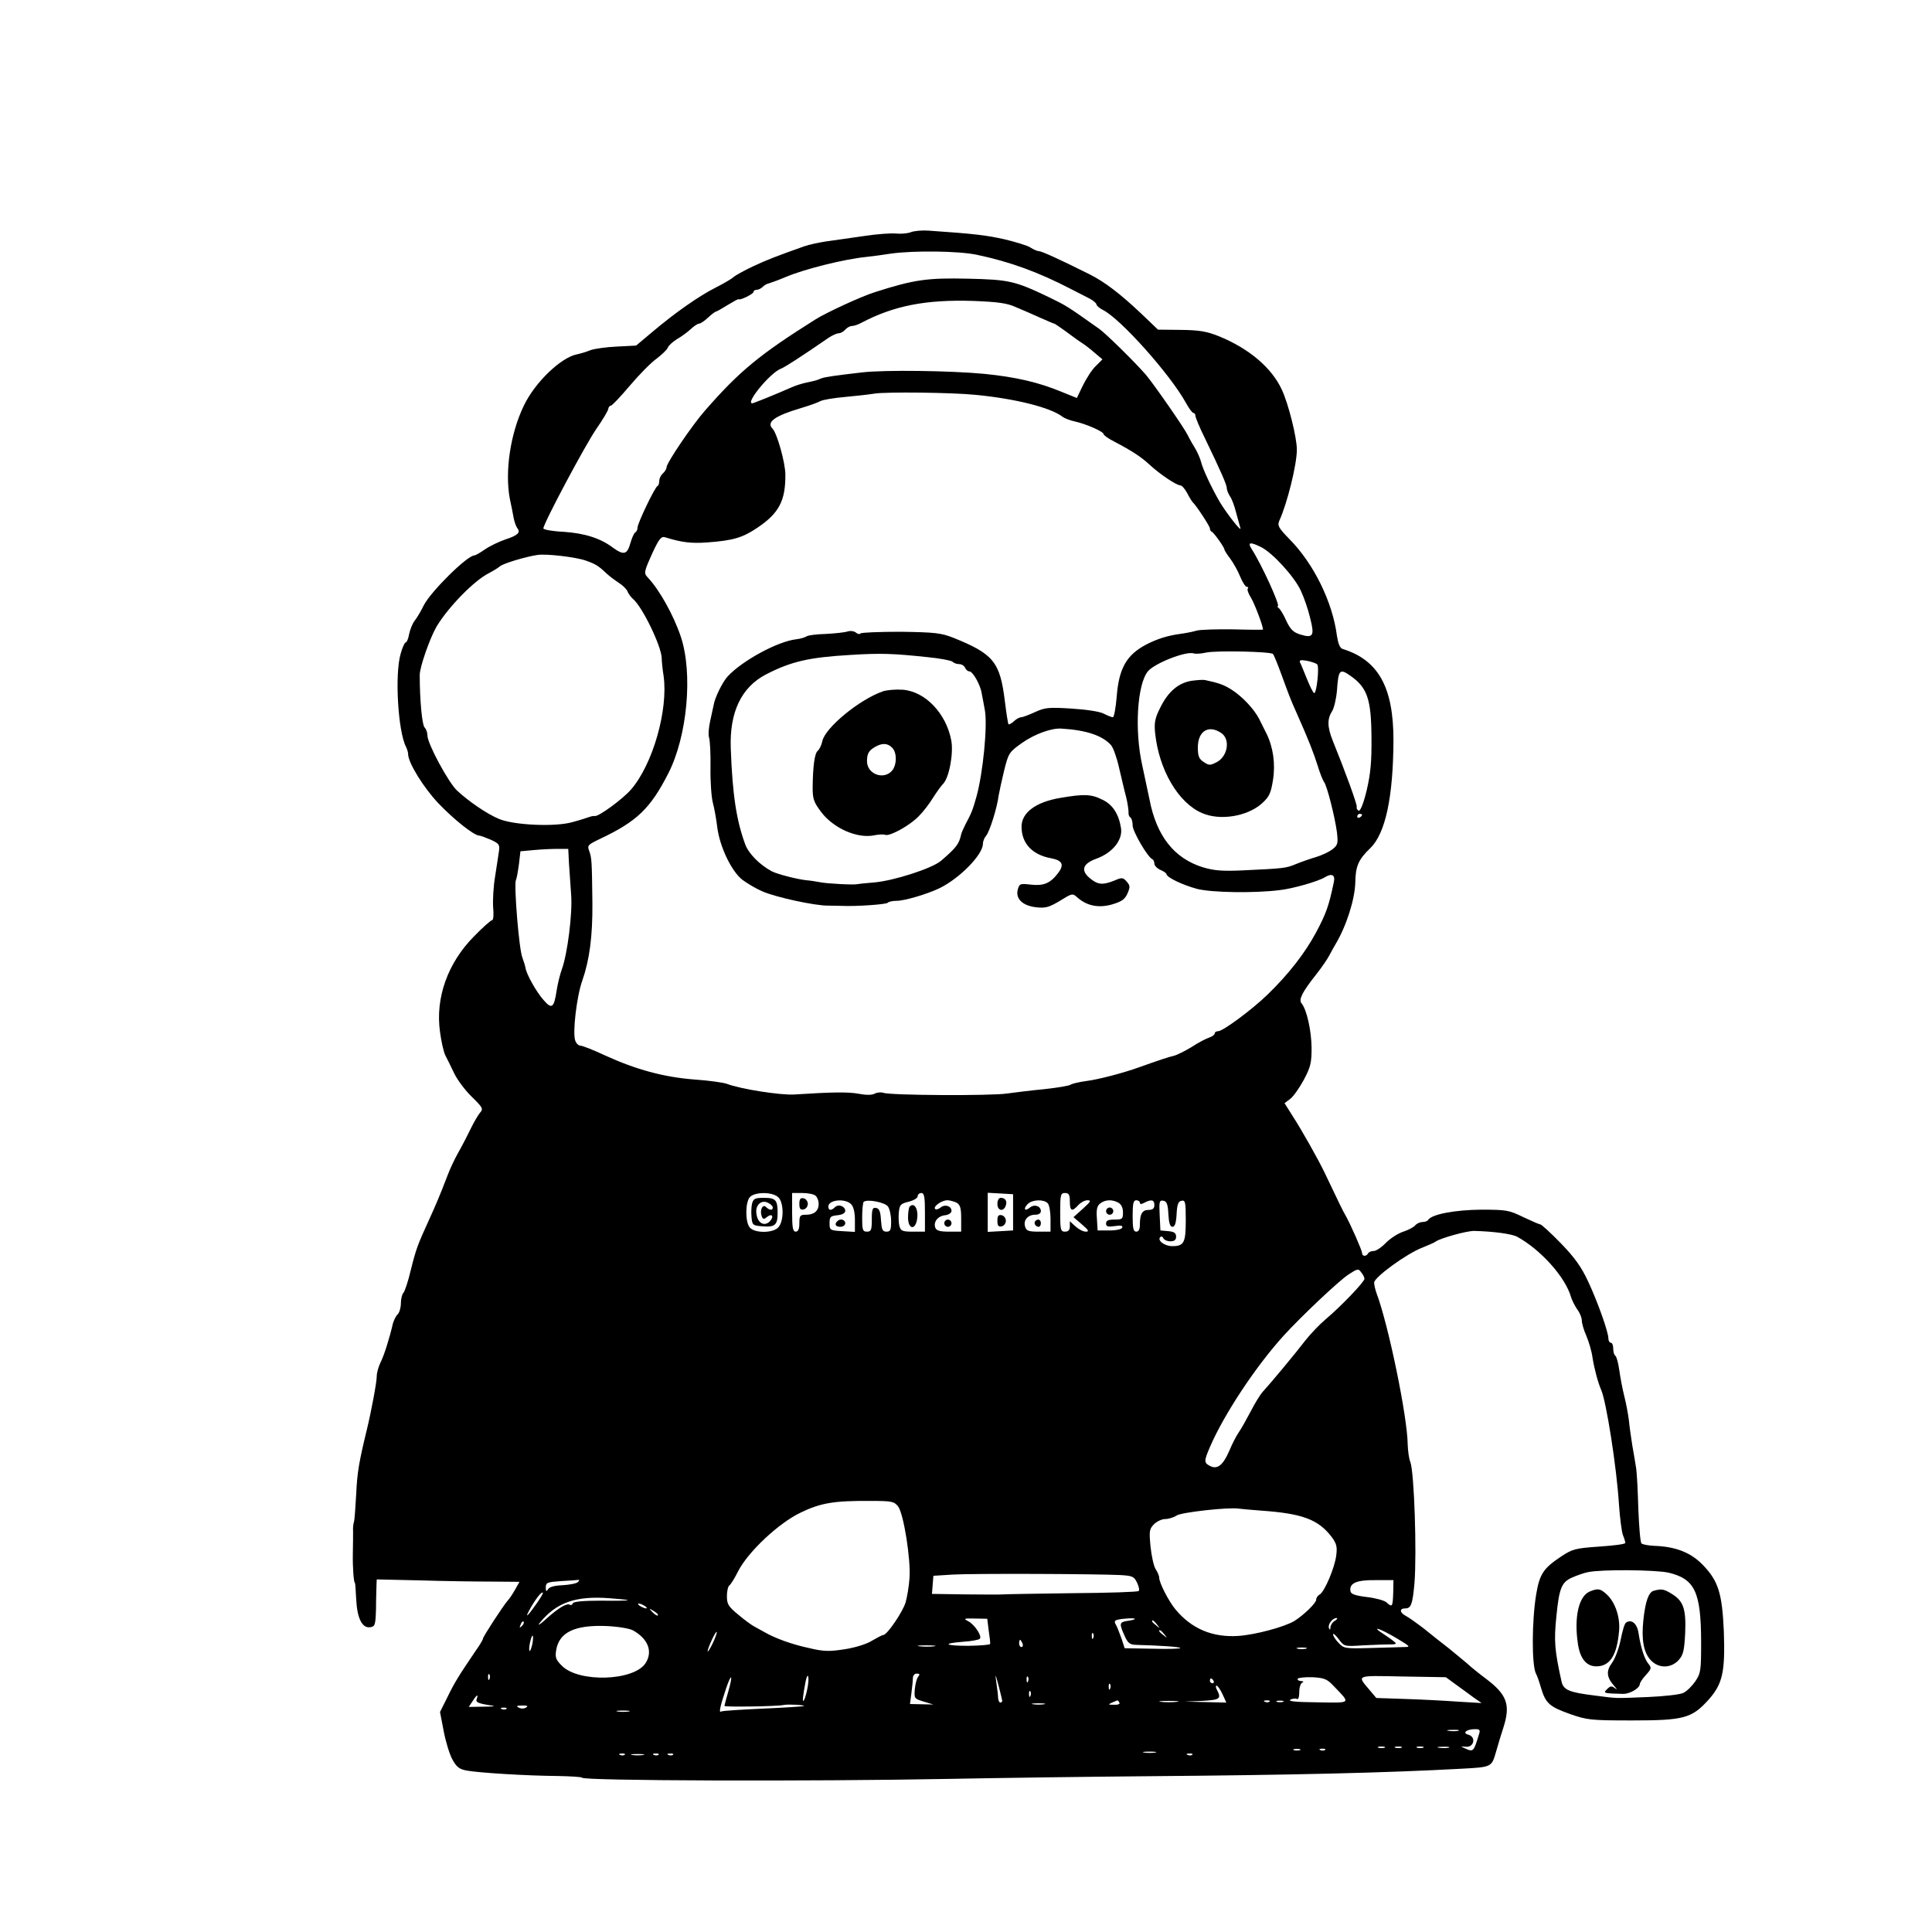 <?xml version="1.0" standalone="no"?>
<!DOCTYPE svg PUBLIC "-//W3C//DTD SVG 20010904//EN"
 "http://www.w3.org/TR/2001/REC-SVG-20010904/DTD/svg10.dtd">
<svg version="1.0" xmlns="http://www.w3.org/2000/svg"
 width="800pt" height="800pt" viewBox="0 0 800 800"
 preserveAspectRatio="xMidYMid meet">

<g transform="translate(0,800) scale(0.1,-0.1)"
fill="#000000" stroke="none">
<path d="M3770 7038 c-14 -5 -41 -7 -60 -5 -19 2 -78 -2 -130 -10 -52 -7 -122
-18 -155 -22 -33 -5 -76 -14 -95 -21 -113 -40 -152 -55 -210 -82 -36 -17 -73
-37 -82 -45 -9 -8 -43 -28 -75 -44 -69 -35 -165 -102 -260 -182 l-69 -58 -79
-4 c-44 -2 -94 -9 -110 -15 -17 -7 -41 -14 -55 -17 -66 -12 -175 -116 -221
-213 -56 -116 -79 -273 -58 -385 6 -27 13 -63 16 -80 3 -16 10 -35 15 -42 15
-18 2 -30 -50 -47 -26 -9 -64 -27 -84 -41 -20 -14 -40 -25 -44 -25 -29 0 -179
-148 -209 -206 -10 -21 -27 -50 -37 -63 -10 -12 -20 -38 -24 -57 -3 -19 -10
-34 -14 -34 -4 0 -14 -21 -21 -47 -25 -85 -11 -321 22 -385 5 -10 9 -24 9 -31
0 -35 64 -139 126 -204 64 -67 146 -132 168 -133 5 0 27 -8 48 -17 35 -16 38
-21 34 -48 -2 -16 -10 -64 -16 -105 -7 -41 -10 -99 -8 -127 3 -29 1 -53 -4
-53 -5 0 -39 -30 -75 -67 -109 -110 -161 -255 -141 -396 5 -39 15 -83 22 -97
7 -14 24 -47 37 -75 13 -27 46 -71 73 -97 45 -44 48 -50 34 -65 -8 -10 -25
-38 -37 -63 -12 -25 -35 -70 -52 -100 -17 -30 -37 -73 -45 -95 -36 -94 -49
-123 -77 -185 -48 -105 -54 -121 -76 -209 -11 -47 -25 -89 -31 -95 -5 -5 -10
-25 -10 -42 0 -18 -6 -39 -13 -46 -8 -7 -16 -25 -20 -38 -14 -61 -36 -131 -51
-161 -9 -18 -16 -44 -16 -58 0 -25 -23 -147 -41 -221 -32 -132 -40 -176 -44
-266 -3 -56 -7 -108 -9 -115 -3 -8 -5 -25 -4 -39 0 -14 0 -56 -1 -95 -1 -59 4
-120 9 -120 1 0 3 -31 5 -68 4 -79 25 -120 58 -115 20 3 22 9 24 78 0 41 2 85
2 98 l1 22 178 -4 c97 -3 230 -5 295 -5 l118 -1 -18 -32 c-10 -18 -24 -39 -31
-46 -17 -19 -102 -149 -102 -157 0 -4 -14 -28 -32 -53 -69 -102 -86 -129 -115
-189 l-31 -62 15 -78 c8 -43 24 -96 36 -118 18 -33 29 -41 62 -47 53 -9 245
-21 372 -22 57 -1 103 -4 103 -7 0 -13 941 -16 1520 -5 206 4 573 9 815 11
615 5 992 14 1305 31 128 7 126 6 145 71 9 32 23 78 31 102 29 92 14 134 -72
199 -27 20 -63 49 -79 64 -17 14 -50 42 -75 62 -25 19 -70 55 -101 80 -31 24
-66 49 -78 55 -26 14 -27 31 -2 31 24 0 30 17 38 104 10 127 -1 459 -17 502
-6 14 -10 46 -11 72 -1 115 -80 497 -129 627 -5 14 -10 34 -10 44 0 22 136
121 200 145 25 10 50 21 55 25 19 14 130 45 160 44 79 -2 154 -12 177 -24 97
-53 199 -166 223 -249 4 -14 16 -37 26 -52 11 -14 19 -35 19 -46 0 -11 8 -40
19 -64 10 -24 22 -64 25 -88 8 -50 23 -105 36 -135 21 -46 65 -325 74 -478 4
-54 11 -109 16 -123 6 -14 10 -29 10 -33 0 -5 -48 -11 -107 -15 -100 -7 -112
-10 -160 -42 -72 -48 -88 -72 -102 -156 -18 -108 -19 -292 -1 -328 5 -8 14
-35 21 -59 19 -64 35 -78 119 -108 71 -25 86 -27 256 -27 217 0 249 9 318 85
59 66 70 115 64 285 -7 157 -23 208 -87 274 -49 51 -112 76 -201 79 -25 1 -49
6 -53 10 -5 5 -10 69 -13 142 -2 74 -6 150 -9 169 -3 19 -10 62 -16 95 -5 33
-12 79 -14 103 -3 24 -11 69 -19 100 -8 31 -17 81 -21 109 -4 29 -11 55 -16
59 -5 3 -9 16 -9 30 0 13 -4 24 -10 24 -5 0 -10 8 -10 18 0 26 -43 148 -84
236 -28 60 -55 98 -113 158 -42 43 -80 78 -85 78 -4 0 -36 14 -70 30 -59 29
-70 31 -176 31 -108 -1 -203 -19 -218 -42 -3 -5 -13 -9 -23 -9 -10 0 -24 -6
-30 -13 -6 -8 -29 -20 -50 -27 -22 -7 -54 -28 -72 -46 -18 -19 -41 -34 -50
-34 -10 0 -21 -4 -24 -10 -8 -14 -25 -13 -25 2 0 10 -49 122 -70 158 -8 13
-27 52 -83 170 -27 57 -97 181 -134 238 l-34 54 24 18 c13 10 38 46 56 79 28
53 32 70 32 133 -1 71 -20 158 -42 184 -12 15 3 46 61 119 22 28 47 64 55 80
9 17 20 37 25 45 45 75 80 185 82 256 1 68 13 95 63 143 62 61 94 211 95 446
0 219 -62 332 -211 378 -11 4 -18 22 -23 54 -18 140 -96 299 -197 401 -45 46
-50 56 -42 75 33 72 73 233 73 295 0 51 -35 190 -62 248 -42 91 -135 170 -259
221 -52 21 -82 26 -159 27 l-95 1 -70 67 c-87 82 -151 131 -213 162 -126 63
-199 96 -210 96 -7 0 -23 7 -35 15 -12 8 -61 23 -107 34 -76 17 -125 23 -315
36 -27 2 -61 -1 -75 -7z m275 -93 c138 -29 255 -72 390 -142 28 -14 62 -32 78
-40 15 -8 27 -19 27 -23 0 -5 12 -16 28 -24 74 -38 277 -266 342 -383 13 -24
27 -43 32 -43 4 0 8 -5 8 -12 0 -6 17 -48 39 -92 68 -141 91 -194 91 -208 0
-8 6 -22 13 -33 8 -11 19 -41 25 -66 7 -26 15 -55 18 -65 8 -23 -56 59 -85
107 -33 57 -69 133 -77 164 -4 17 -17 46 -29 65 -12 19 -24 42 -28 50 -12 26
-139 209 -172 248 -45 52 -165 170 -193 190 -137 97 -134 95 -212 133 -138 66
-163 71 -330 75 -171 4 -225 -4 -385 -55 -56 -17 -205 -86 -249 -114 -232
-146 -314 -214 -455 -375 -54 -61 -161 -219 -161 -237 0 -7 -7 -18 -15 -25 -8
-7 -15 -21 -15 -30 0 -10 -3 -20 -7 -22 -11 -4 -83 -155 -83 -172 0 -8 -4 -18
-10 -21 -5 -3 -14 -24 -20 -45 -13 -47 -28 -50 -73 -17 -52 39 -117 59 -204
65 -46 2 -83 9 -83 14 0 20 174 347 220 413 27 39 49 76 49 83 1 6 5 12 10 12
5 0 40 37 79 83 38 45 88 96 111 112 22 17 43 37 46 45 3 9 20 24 37 35 18 10
44 29 58 42 14 13 29 23 35 23 6 0 22 11 37 25 15 14 30 25 33 25 3 0 24 12
48 27 23 14 43 25 45 24 6 -6 62 22 62 30 0 5 6 9 13 9 7 0 18 5 25 12 6 6 17
13 24 14 7 2 41 14 74 28 76 32 240 73 330 82 27 3 74 9 104 14 94 13 280 11
355 -5z m162 -217 c27 -11 72 -31 101 -44 29 -13 55 -24 57 -24 3 0 24 -15 48
-32 24 -18 54 -40 67 -48 13 -8 37 -27 54 -42 l31 -26 -28 -28 c-16 -15 -39
-52 -53 -80 l-25 -52 -62 25 c-96 40 -191 62 -322 75 -137 13 -409 17 -505 6
-112 -13 -155 -19 -170 -25 -19 -8 -18 -8 -60 -17 -19 -4 -48 -13 -65 -21 -63
-28 -155 -65 -160 -65 -30 0 75 127 118 143 16 6 83 49 199 129 15 10 34 18
41 18 8 0 20 7 27 15 7 8 19 15 27 15 8 0 27 6 41 14 133 70 266 96 459 90
105 -4 143 -9 180 -26z m-167 -363 c166 -16 312 -53 360 -91 8 -6 31 -15 50
-19 46 -10 120 -42 120 -53 0 -4 19 -18 43 -30 74 -39 111 -63 147 -96 43 -40
112 -86 128 -86 6 0 19 -15 28 -32 9 -18 20 -35 23 -38 13 -11 71 -99 71 -108
0 -6 3 -12 8 -14 9 -4 52 -65 52 -73 0 -4 11 -21 24 -38 13 -18 32 -51 41 -74
10 -24 22 -43 28 -43 6 0 7 -3 4 -7 -4 -3 2 -21 13 -38 15 -25 49 -114 50
-132 0 -1 -55 -1 -122 1 -68 1 -136 -1 -152 -5 -16 -5 -48 -11 -70 -14 -51 -7
-93 -20 -138 -43 -83 -43 -115 -99 -124 -217 -4 -47 -11 -85 -16 -85 -5 0 -22
7 -38 15 -17 9 -72 17 -134 21 -95 6 -110 4 -151 -15 -24 -11 -50 -21 -57 -21
-6 0 -20 -7 -30 -17 -10 -9 -20 -14 -22 -12 -2 2 -9 45 -15 95 -20 163 -47
196 -213 263 -51 20 -76 23 -219 25 -88 0 -163 -3 -166 -7 -3 -4 -11 -3 -18 3
-8 7 -24 9 -36 5 -13 -4 -53 -8 -89 -10 -37 -1 -73 -5 -80 -10 -8 -5 -26 -10
-42 -12 -76 -8 -224 -88 -285 -154 -22 -24 -54 -90 -58 -119 -2 -8 -8 -37 -14
-64 -6 -26 -9 -58 -5 -70 4 -11 7 -68 6 -126 -1 -58 4 -123 10 -145 6 -22 14
-67 18 -100 10 -81 59 -183 104 -218 20 -15 57 -37 83 -48 54 -24 219 -60 273
-59 19 0 44 -1 55 -1 57 -3 187 6 191 13 3 4 20 8 38 8 32 0 126 28 176 52 84
41 180 139 180 184 0 10 6 25 13 33 15 17 46 117 52 166 3 17 13 64 23 105 18
72 21 76 73 113 52 37 123 63 164 60 103 -6 171 -29 206 -69 9 -11 24 -53 33
-94 10 -41 22 -95 29 -120 6 -24 10 -53 10 -62 -1 -10 2 -20 8 -23 5 -4 9 -18
9 -33 0 -25 63 -133 82 -140 4 -2 8 -10 8 -18 0 -8 11 -20 25 -26 14 -6 25
-14 25 -17 0 -14 68 -46 128 -62 61 -15 233 -18 339 -5 57 6 163 37 190 54 28
17 43 9 36 -21 -20 -96 -31 -129 -74 -209 -45 -84 -114 -173 -201 -257 -64
-62 -184 -151 -204 -151 -8 0 -14 -4 -14 -9 0 -5 -10 -13 -22 -17 -13 -4 -46
-21 -73 -39 -28 -17 -62 -34 -75 -37 -22 -5 -61 -18 -145 -48 -64 -23 -167
-50 -215 -56 -30 -4 -60 -11 -66 -15 -6 -5 -55 -13 -110 -19 -54 -5 -124 -14
-154 -18 -62 -10 -487 -8 -512 3 -9 3 -25 2 -35 -3 -12 -7 -36 -7 -68 -1 -41
8 -111 7 -265 -3 -57 -4 -226 23 -280 44 -13 5 -74 14 -135 18 -127 10 -241
41 -368 99 -49 23 -95 41 -103 41 -8 0 -18 9 -22 21 -12 31 6 184 29 248 30
86 43 183 42 321 -2 178 -3 187 -13 216 -9 23 -7 26 48 52 149 71 205 124 279
269 79 154 103 414 52 567 -30 89 -88 193 -136 244 -18 19 -17 23 19 103 28
60 36 69 53 64 67 -21 108 -26 175 -21 105 8 144 19 205 60 90 60 118 112 117
221 0 48 -34 170 -53 190 -27 27 9 53 117 85 34 10 70 23 81 29 11 6 56 13 99
17 44 4 99 10 124 14 46 8 321 5 420 -5z m1183 -631 c47 -24 136 -121 163
-179 13 -27 31 -79 39 -114 19 -74 13 -85 -42 -68 -28 9 -40 21 -57 57 -11 25
-25 48 -31 52 -5 4 -7 8 -4 8 12 0 -68 175 -109 238 -17 27 -5 29 41 6z
m-2798 -55 c42 -15 52 -21 88 -55 12 -11 35 -28 50 -38 15 -9 31 -25 35 -34 3
-9 14 -24 23 -32 40 -34 118 -197 119 -245 0 -11 3 -45 8 -75 19 -141 -45
-364 -134 -468 -33 -39 -135 -114 -151 -111 -4 1 -15 -1 -23 -4 -8 -3 -39 -13
-69 -21 -71 -21 -247 -13 -307 14 -48 20 -125 73 -171 116 -36 33 -123 195
-123 228 0 12 -5 27 -12 34 -10 10 -20 111 -20 217 0 33 42 153 70 201 49 81
155 190 217 221 17 9 37 21 45 28 14 12 107 40 155 47 37 6 160 -9 200 -23z
m2846 -387 c4 -4 19 -41 34 -82 34 -93 38 -104 63 -160 50 -112 72 -169 88
-220 9 -30 21 -60 26 -67 13 -16 45 -144 54 -209 5 -46 4 -53 -19 -71 -13 -10
-44 -25 -68 -32 -24 -7 -61 -20 -83 -29 -41 -17 -48 -18 -219 -26 -87 -4 -120
-1 -167 13 -118 37 -191 129 -220 280 -5 25 -19 89 -30 141 -33 146 -21 336
23 390 28 34 161 86 191 74 6 -2 30 -1 51 4 45 9 267 4 276 -6z m-1431 -13
c52 -5 99 -14 104 -19 6 -6 18 -10 28 -10 10 0 21 -7 24 -15 4 -8 11 -15 18
-15 14 0 46 -56 51 -91 3 -13 8 -44 13 -69 12 -65 -8 -264 -35 -360 -16 -56
-19 -64 -46 -115 -8 -16 -16 -34 -17 -40 -9 -40 -19 -54 -83 -109 -37 -32
-196 -83 -277 -90 -36 -3 -67 -6 -70 -7 -11 -4 -127 2 -155 8 -16 3 -41 7 -55
8 -39 4 -120 25 -144 37 -50 27 -95 72 -110 111 -36 98 -53 203 -60 397 -6
151 44 255 147 308 103 53 177 70 347 80 127 8 179 6 320 -9z m1614 -30 c10
-8 -2 -119 -12 -119 -4 0 -17 26 -30 58 -13 31 -25 63 -29 69 -4 10 4 11 28 7
19 -4 38 -10 43 -15z m136 -46 c72 -50 88 -97 89 -258 1 -100 -4 -150 -20
-218 -13 -54 -26 -86 -33 -84 -6 3 -10 10 -8 16 2 10 -46 142 -99 273 -23 57
-24 91 -3 123 8 13 17 51 20 85 6 86 11 93 54 63z m50 -577 c0 -3 -4 -8 -10
-11 -5 -3 -10 -1 -10 4 0 6 5 11 10 11 6 0 10 -2 10 -4z m-3284 -201 c2 -33 6
-91 9 -130 6 -76 -15 -245 -39 -310 -8 -22 -17 -61 -21 -86 -11 -73 -20 -80
-55 -39 -30 34 -70 106 -74 132 -1 7 -7 27 -13 43 -14 34 -35 297 -27 320 4 8
9 39 13 68 l6 52 55 5 c30 3 75 5 99 5 l44 0 3 -60z m866 -1382 c24 -21 25
-99 1 -125 -22 -25 -100 -25 -119 0 -19 24 -18 107 2 126 21 21 92 21 116 -1z
m156 5 c7 -7 12 -21 12 -33 0 -29 -19 -45 -52 -45 -25 0 -28 -3 -28 -35 0 -24
-5 -35 -15 -35 -12 0 -15 16 -15 80 l0 80 43 0 c24 0 48 -5 55 -12z m452 -68
l0 -80 -50 0 c-44 0 -50 3 -56 24 -3 13 -4 38 -2 57 3 30 7 35 41 43 20 5 37
15 37 23 0 7 7 13 15 13 12 0 15 -16 15 -80z m365 0 l0 -75 -52 -3 -53 -3 0
81 0 81 53 -3 52 -3 0 -75z m235 45 c0 -40 9 -44 35 -15 10 11 27 20 38 20 17
0 13 -6 -19 -35 l-39 -35 35 -30 c28 -24 31 -30 16 -30 -11 0 -30 10 -43 22
l-23 21 0 -21 c0 -15 -6 -22 -20 -22 -18 0 -20 7 -20 80 0 73 2 80 20 80 16 0
20 -7 20 -35z m-906 -11 c10 -10 16 -33 16 -65 l0 -50 -52 3 c-51 3 -53 4 -53
33 0 27 4 30 33 33 20 2 32 9 32 18 0 19 -28 30 -43 15 -15 -15 -27 -14 -27 3
0 28 69 35 94 10z m153 -10 c7 -10 13 -37 13 -61 0 -36 -3 -43 -19 -43 -17 0
-20 8 -23 47 -2 36 -7 49 -20 51 -15 3 -18 -4 -18 -47 0 -44 -3 -51 -20 -51
-18 0 -20 7 -20 58 0 32 3 61 6 65 13 13 88 -1 101 -19z m284 16 c15 -9 19
-22 19 -65 l0 -55 -50 0 c-38 0 -52 4 -57 16 -9 24 10 49 41 52 15 2 26 10 26
18 0 20 -27 29 -45 14 -9 -7 -19 -10 -23 -6 -9 10 27 36 51 36 10 0 27 -5 38
-10z m377 -2 c7 -7 12 -36 12 -65 l0 -53 -49 0 c-41 0 -51 3 -56 20 -9 27 11
50 41 50 15 0 24 6 24 15 0 21 -27 30 -45 15 -22 -18 -29 -6 -10 14 19 19 66
21 83 4z m293 2 c12 -7 19 -21 19 -40 0 -28 -3 -30 -35 -30 -26 0 -35 -4 -35
-16 0 -13 7 -15 36 -11 25 4 34 2 31 -6 -2 -7 -24 -12 -53 -12 l-49 0 -3 50
c-3 38 1 52 14 62 21 16 49 17 75 3z m89 0 c0 -7 6 -7 19 0 29 15 41 12 41
-10 0 -14 -7 -20 -24 -20 -26 0 -36 -16 -36 -61 0 -19 -5 -29 -15 -29 -12 0
-15 14 -15 65 0 51 3 65 15 65 8 0 15 -5 15 -10z m118 -48 c2 -36 7 -52 17
-52 10 0 15 16 17 52 2 41 7 54 21 56 15 3 17 -6 17 -80 0 -94 -7 -108 -56
-108 -32 0 -64 24 -49 38 4 4 10 1 12 -5 3 -7 16 -13 29 -13 17 0 24 6 24 19
0 15 -8 21 -32 23 l-33 3 -3 63 c-3 57 -1 63 15 60 14 -2 19 -14 21 -56z m812
-267 c0 -13 -99 -116 -161 -168 -25 -21 -63 -61 -85 -89 -39 -51 -142 -175
-176 -212 -10 -11 -32 -47 -49 -80 -18 -34 -39 -72 -49 -86 -10 -14 -28 -49
-40 -78 -26 -60 -50 -78 -80 -62 -25 13 -25 20 0 78 57 133 188 332 305 461
71 78 226 225 268 253 38 25 42 26 53 10 8 -9 14 -22 14 -27z m-1931 -943 c23
-31 53 -220 47 -297 -2 -33 -10 -78 -16 -100 -12 -40 -77 -135 -92 -135 -5 0
-25 -11 -46 -23 -21 -14 -69 -29 -113 -36 -65 -10 -87 -10 -150 5 -70 15 -139
40 -184 66 -11 6 -29 16 -40 22 -12 6 -42 28 -68 50 -41 34 -47 43 -47 77 0
21 5 41 10 44 6 4 22 30 36 58 41 81 169 201 260 244 83 40 138 49 287 48 91
0 99 -2 116 -23z m1501 -17 c172 -12 238 -36 294 -109 20 -27 24 -41 19 -77
-6 -50 -48 -150 -69 -162 -8 -4 -14 -14 -14 -21 0 -14 -52 -64 -90 -88 -42
-25 -161 -57 -232 -62 -107 -7 -193 29 -260 109 -28 33 -68 111 -68 132 0 8
-7 24 -15 36 -8 13 -17 55 -21 94 -6 63 -5 72 15 92 11 11 32 21 46 21 14 0
36 7 48 15 20 13 216 35 257 28 8 -1 49 -5 90 -8z m1689 -257 c109 -26 134
-80 135 -283 0 -122 -1 -132 -24 -167 -14 -20 -36 -42 -50 -48 -14 -7 -79 -14
-145 -17 -147 -6 -125 -6 -220 6 -107 13 -131 23 -139 58 -29 131 -32 169 -21
273 11 112 21 138 63 157 20 9 51 20 67 23 56 12 278 10 334 -2z m-2269 -10
c49 -3 56 -6 68 -31 8 -16 11 -32 7 -35 -4 -4 -127 -8 -273 -9 -147 -2 -276
-4 -287 -5 -11 -1 -82 -1 -158 0 l-138 2 3 38 3 37 80 5 c81 5 593 3 695 -2z
m-2247 -29 c-6 -6 -34 -11 -62 -13 -33 -1 -56 -7 -61 -16 -8 -12 -10 -10 -10
7 0 20 6 22 63 26 34 2 66 4 72 5 5 1 4 -3 -2 -9z m3376 -45 c-2 -58 -4 -61
-28 -39 -9 8 -46 18 -81 22 -48 6 -66 12 -68 24 -6 33 24 47 103 46 l75 0 -1
-53z m-3550 -48 c-38 -54 -48 -60 -22 -14 23 40 46 69 51 63 2 -2 -11 -24 -29
-49z m380 18 c2 -2 -48 -3 -110 -2 -75 0 -115 -4 -117 -11 -2 -6 -8 -9 -12 -6
-13 8 -48 -13 -100 -60 -24 -22 -36 -29 -25 -15 68 84 148 113 290 102 39 -3
72 -6 74 -8z m71 -24 c8 -5 11 -10 5 -10 -5 0 -17 5 -25 10 -8 5 -10 10 -5 10
6 0 17 -5 25 -10z m54 -39 c-2 -3 -12 3 -22 13 -16 17 -16 18 5 5 12 -7 20
-15 17 -18z m1370 -63 c4 -26 7 -51 6 -55 0 -4 -40 -7 -89 -8 -100 0 -113 10
-21 17 33 2 63 8 67 12 11 10 -21 59 -48 73 -21 11 -18 12 28 11 l51 -1 6 -49z
m605 48 c-2 -3 -17 -6 -32 -8 -32 -5 -33 -11 -11 -60 14 -32 22 -38 48 -39
105 -3 179 -8 183 -13 3 -3 -47 -5 -112 -3 l-118 2 -13 40 c-8 22 -18 48 -23
57 -8 13 -6 18 7 21 23 6 76 8 71 3z m829 -7 c-10 -5 -18 -18 -19 -27 0 -11
-2 -12 -6 -4 -6 15 14 42 31 42 6 0 3 -5 -6 -11z m-3367 -22 c-10 -9 -11 -8
-5 6 3 10 9 15 12 12 3 -3 0 -11 -7 -18z m2630 6 c13 -16 12 -17 -3 -4 -17 13
-22 21 -14 21 2 0 10 -8 17 -17z m-2170 -24 c63 -35 83 -88 52 -136 -49 -74
-276 -81 -346 -11 -25 25 -29 34 -24 65 12 74 77 105 207 100 48 -2 96 -10
111 -18z m3166 -35 c53 -32 55 -34 27 -34 -16 -1 -78 -2 -139 -4 -105 -3 -111
-2 -132 21 -13 13 -23 29 -23 35 0 7 10 -2 23 -19 23 -31 23 -31 102 -26 44 2
92 4 108 4 15 -1 27 1 27 4 0 3 -21 19 -47 36 -64 41 -19 27 54 -17z m-2836
-19 c-11 -22 -20 -37 -21 -33 0 13 35 89 38 80 1 -4 -7 -26 -17 -47z m1870 38
c13 -16 12 -17 -3 -4 -10 7 -18 15 -18 17 0 8 8 3 21 -13z m-294 -15 c-3 -8
-6 -5 -6 6 -1 11 2 17 5 13 3 -3 4 -12 1 -19z m-2323 -27 c-4 -17 -9 -30 -11
-27 -3 2 -2 19 2 36 9 41 17 33 9 -9z m2030 4 c3 -8 1 -15 -4 -15 -6 0 -10 7
-10 15 0 8 2 15 4 15 2 0 6 -7 10 -15z m-366 -12 c-15 -2 -42 -2 -60 0 -18 2
-6 4 27 4 33 0 48 -2 33 -4z m1540 -10 c-10 -2 -26 -2 -35 0 -10 3 -2 5 17 5
19 0 27 -2 18 -5z m-3381 -125 c-3 -8 -6 -5 -6 6 -1 11 2 17 5 13 3 -3 4 -12
1 -19z m1775 9 c-6 -7 -12 -30 -14 -52 -3 -38 -2 -39 37 -51 l40 -12 -49 1
-48 1 6 45 c3 24 6 52 6 62 0 11 7 19 16 19 12 0 14 -3 6 -13z m348 -99 c0 -5
-4 -8 -8 -8 -4 0 -8 8 -9 18 0 9 -3 37 -7 62 -6 42 -5 42 9 -10 8 -30 14 -58
15 -62z m-1134 39 c-9 -30 -16 -58 -16 -61 0 -5 218 -2 245 4 17 4 89 0 84 -4
-2 -2 -78 -7 -169 -11 -91 -4 -169 -9 -174 -12 -10 -7 -5 19 20 94 23 68 30
60 10 -10z m329 21 c-4 -24 -11 -50 -16 -58 -8 -14 -5 16 7 78 8 40 16 23 9
-20z m912 20 c-3 -8 -6 -5 -6 6 -1 11 2 17 5 13 3 -3 4 -12 1 -19z m1266 -20
c71 -74 75 -69 -68 -67 -87 1 -123 4 -112 11 10 5 22 6 27 3 6 -4 10 8 10 29
0 19 6 37 13 39 7 3 4 6 -6 6 -10 1 -16 5 -13 10 3 4 31 7 61 6 49 -3 60 -7
88 -37z m505 7 c23 -16 56 -41 74 -54 l33 -23 -100 6 c-55 4 -153 9 -218 11
l-118 4 -27 32 c-54 64 -61 61 136 57 l179 -3 41 -30z m-1003 15 c3 -5 1 -10
-4 -10 -6 0 -11 5 -11 10 0 6 2 10 4 10 3 0 8 -4 11 -10z m-428 -32 c-3 -8 -6
-5 -6 6 -1 11 2 17 5 13 3 -3 4 -12 1 -19z m465 -23 l16 -35 -87 2 -86 2 73 3
c73 4 80 9 62 44 -6 10 -7 19 -2 19 4 0 15 -16 24 -35z m-795 -7 c-3 -8 -6 -5
-6 6 -1 11 2 17 5 13 3 -3 4 -12 1 -19z m-2293 -13 c-6 -14 6 -19 66 -28 14
-2 -3 -4 -37 -4 l-62 -1 16 24 c17 27 25 31 17 9z m2661 -15 c4 -6 -6 -10 -22
-9 -25 0 -26 1 -8 9 11 5 21 9 22 9 1 1 5 -3 8 -9z m238 3 c-18 -2 -48 -2 -65
0 -18 2 -4 4 32 4 36 0 50 -2 33 -4z m384 1 c-3 -3 -12 -4 -19 -1 -8 3 -5 6 6
6 11 1 17 -2 13 -5z m56 -1 c-7 -2 -19 -2 -25 0 -7 3 -2 5 12 5 14 0 19 -2 13
-5z m-990 -10 c-13 -2 -33 -2 -45 0 -13 2 -3 4 22 4 25 0 35 -2 23 -4z m-2144
-13 c-6 -5 -18 -6 -26 -3 -19 8 -16 11 13 11 17 0 22 -3 13 -8z m-82 -6 c-3
-3 -12 -4 -19 -1 -8 3 -5 6 6 6 11 1 17 -2 13 -5z m506 -11 c-13 -2 -33 -2
-45 0 -13 2 -3 4 22 4 25 0 35 -2 23 -4z m3435 -80 c-10 -2 -28 -2 -40 0 -13
2 -5 4 17 4 22 1 32 -1 23 -4z m86 -15 c-22 -72 -23 -74 -59 -57 -18 8 -18 8
5 6 34 -3 43 41 10 50 -27 7 -7 23 28 23 20 0 22 -4 16 -22z m-391 -55 c-7 -2
-19 -2 -25 0 -7 3 -2 5 12 5 14 0 19 -2 13 -5z m70 0 c-7 -2 -19 -2 -25 0 -7
3 -2 5 12 5 14 0 19 -2 13 -5z m90 0 c-7 -2 -19 -2 -25 0 -7 3 -2 5 12 5 14 0
19 -2 13 -5z m105 0 c-10 -2 -28 -2 -40 0 -13 2 -5 4 17 4 22 1 32 -1 23 -4z
m-615 -10 c-7 -2 -19 -2 -25 0 -7 3 -2 5 12 5 14 0 19 -2 13 -5z m104 1 c-3
-3 -12 -4 -19 -1 -8 3 -5 6 6 6 11 1 17 -2 13 -5z m-704 -11 c-13 -2 -33 -2
-45 0 -13 2 -3 4 22 4 25 0 35 -2 23 -4z m-2196 -9 c-3 -3 -12 -4 -19 -1 -8 3
-5 6 6 6 11 1 17 -2 13 -5z m76 -1 c-13 -2 -33 -2 -45 0 -13 2 -3 4 22 4 25 0
35 -2 23 -4z m64 1 c-3 -3 -12 -4 -19 -1 -8 3 -5 6 6 6 11 1 17 -2 13 -5z m60
0 c-3 -3 -12 -4 -19 -1 -8 3 -5 6 6 6 11 1 17 -2 13 -5z m2150 0 c-3 -3 -12
-4 -19 -1 -8 3 -5 6 6 6 11 1 17 -2 13 -5z"/>
<path d="M4390 4696 c-101 -17 -160 -61 -160 -119 0 -70 45 -117 123 -131 47
-9 55 -27 27 -63 -32 -41 -59 -52 -112 -46 -45 5 -47 4 -54 -22 -9 -37 21 -66
78 -72 37 -4 52 0 97 27 50 31 52 32 72 14 39 -35 88 -45 144 -29 40 12 53 21
64 46 11 26 11 32 -4 49 -15 17 -20 17 -50 4 -47 -19 -68 -18 -99 7 -42 33
-35 62 23 83 67 24 110 77 103 126 -9 58 -34 98 -76 118 -47 24 -77 25 -176 8z"/>
<path d="M4934 5181 c-55 -9 -97 -45 -129 -110 -23 -45 -26 -64 -22 -106 16
-153 96 -290 195 -332 74 -32 185 -14 246 39 32 29 38 42 47 97 11 68 1 137
-27 194 -8 15 -21 42 -30 60 -22 42 -70 93 -114 121 -31 20 -53 28 -110 40 -8
2 -33 0 -56 -3z m124 -217 c37 -26 26 -96 -20 -120 -27 -14 -32 -14 -54 1 -19
12 -24 24 -24 60 0 68 45 96 98 59z"/>
<path d="M3655 5137 c-97 -34 -238 -150 -250 -206 -3 -16 -12 -34 -19 -40 -13
-11 -20 -63 -21 -152 0 -48 5 -61 35 -101 51 -68 150 -111 219 -97 19 4 40 5
47 2 19 -7 105 41 140 79 18 18 43 51 57 74 14 22 33 49 42 58 25 25 44 126
34 180 -21 112 -108 203 -201 210 -29 2 -66 -1 -83 -7z m39 -233 c21 -20 20
-73 -1 -96 -35 -39 -103 -13 -103 40 0 32 8 45 35 60 28 16 51 15 69 -4z"/>
<path d="M3114 3016 c-3 -13 -4 -38 -2 -57 3 -32 5 -34 47 -37 50 -4 61 6 61
55 0 54 -8 63 -56 63 -38 0 -44 -3 -50 -24z m86 -16 c0 -13 -14 -12 -28 2 -14
14 -27 -13 -18 -38 5 -13 9 -14 21 -4 22 18 32 3 12 -18 -23 -22 -51 -6 -55
34 -5 35 22 58 49 43 11 -5 19 -14 19 -19z"/>
<path d="M3310 3015 c0 -20 4 -26 18 -23 9 2 17 12 17 23 0 11 -8 21 -17 23
-14 3 -18 -3 -18 -23z"/>
<path d="M3767 3004 c-4 -4 -7 -25 -7 -46 0 -44 26 -54 36 -14 10 43 -8 81
-29 60z"/>
<path d="M4130 3015 c0 -28 24 -34 34 -9 8 20 -1 34 -20 34 -8 0 -14 -10 -14
-25z"/>
<path d="M4130 2945 c0 -20 4 -26 18 -23 9 2 17 12 17 23 0 11 -8 21 -17 23
-14 3 -18 -3 -18 -23z"/>
<path d="M3467 2943 c-13 -12 -7 -23 13 -23 11 0 20 7 20 15 0 15 -21 21 -33
8z"/>
<path d="M3910 2935 c0 -8 7 -15 15 -15 8 0 15 7 15 15 0 8 -7 15 -15 15 -8 0
-15 -7 -15 -15z"/>
<path d="M4287 2944 c-8 -8 1 -24 14 -24 5 0 9 7 9 15 0 15 -12 20 -23 9z"/>
<path d="M4580 2985 c0 -8 7 -15 15 -15 8 0 15 7 15 15 0 8 -7 15 -15 15 -8 0
-15 -7 -15 -15z"/>
<path d="M6583 1410 c-46 -19 -66 -107 -49 -218 9 -60 35 -92 76 -92 56 0 85
45 94 144 6 57 -15 121 -51 154 -26 24 -36 26 -70 12z"/>
<path d="M6848 1413 c-21 -5 -35 -44 -43 -120 -9 -82 1 -136 30 -167 32 -35
83 -35 115 -1 20 22 24 38 28 113 4 100 -7 133 -57 163 -31 19 -41 21 -73 12z"/>
<path d="M6733 1281 c-6 -3 -15 -35 -22 -70 -7 -36 -23 -78 -35 -95 -26 -35
-24 -60 7 -96 13 -14 15 -19 5 -11 -15 11 -20 10 -33 -3 -18 -17 -16 -18 65
-20 28 -1 69 23 70 40 0 6 11 23 26 39 22 24 23 29 11 44 -17 19 -33 68 -42
128 -6 40 -29 60 -52 44z"/>
</g>
</svg>
